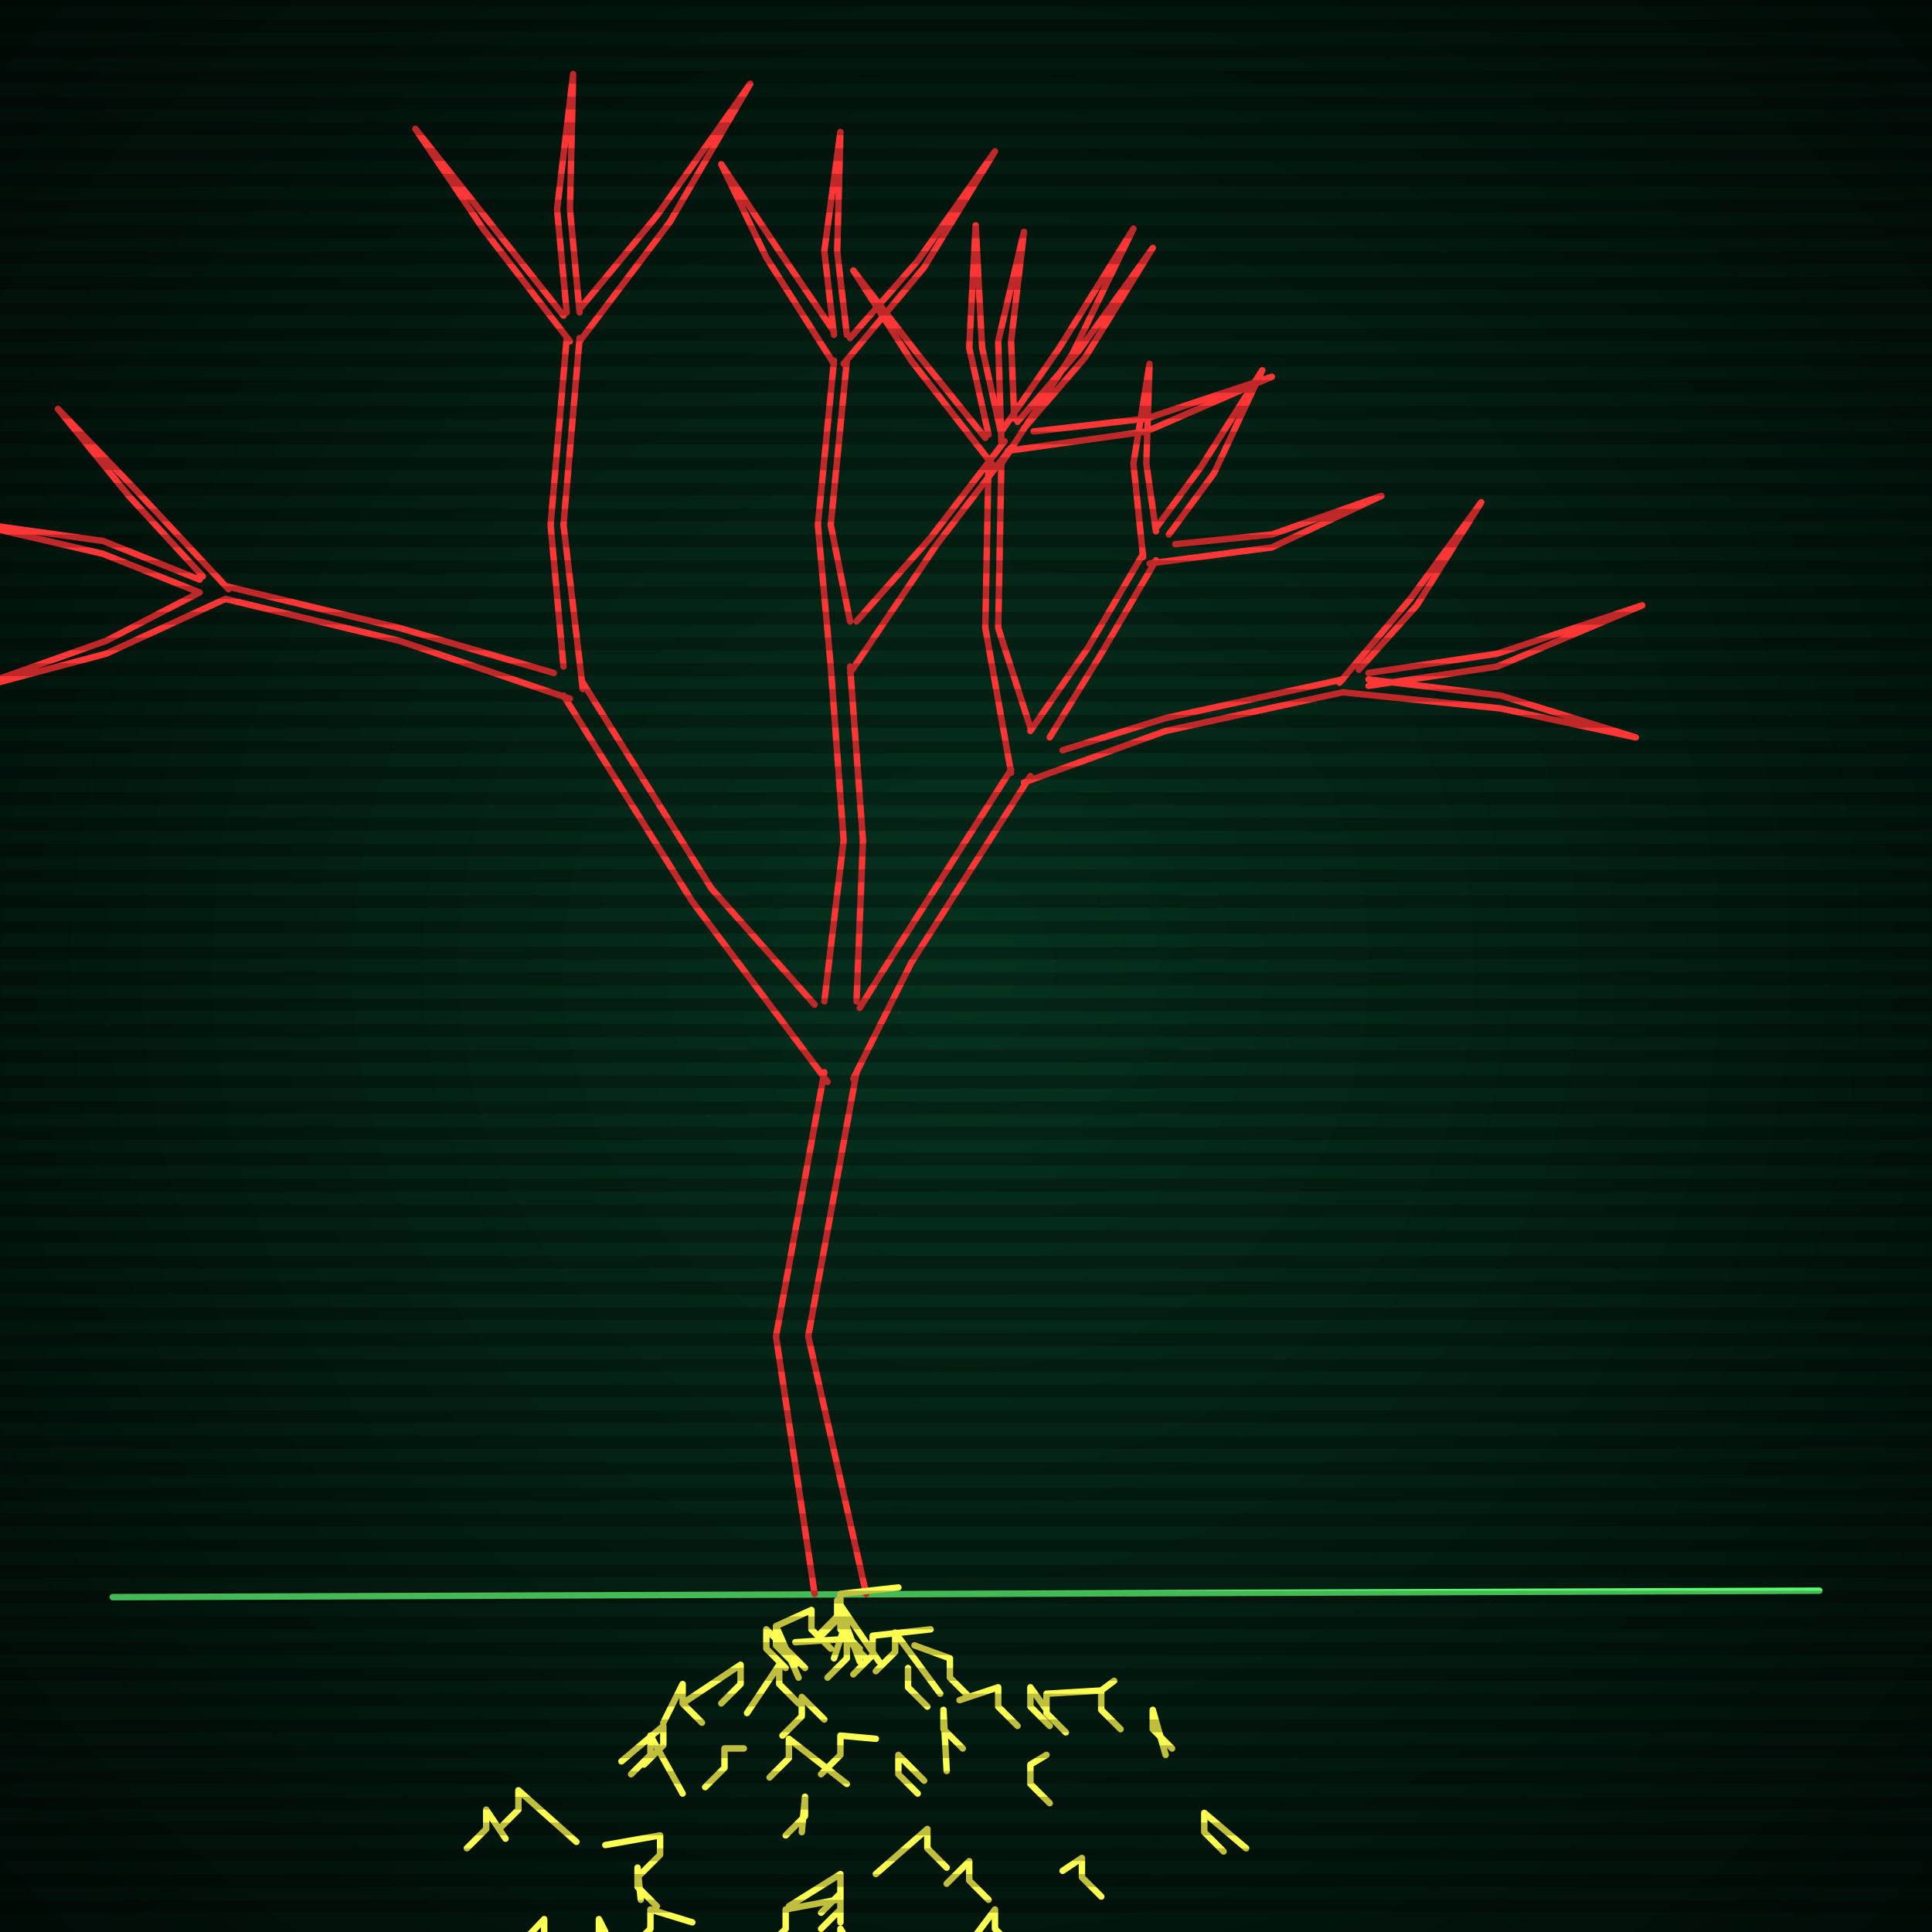 <svg xmlns="http://www.w3.org/2000/svg"
             width="600" height="600"
            >
    
            <style>
                @keyframes glow {0 % {opacity: 0.6;}
                3% {opacity: 0.9;} 30% {opacity: 0.6} 70% {opacity: 0.9}}
    
                .flicker {
                animation: glow 3s linear infinite alternate;
                animation-duration: 2.3s;
                animation-delay: 0.5s;
            }
    
    
            </style>
    
            <defs>
                <radialGradient id="screenGradient"
                                r="100%"
                >
                    <stop offset="0%" stop-color="#05321e"/>
                    <stop offset="90%" stop-color="black"/>
    
                </radialGradient>
            </defs>
    
            <rect
                fill="black"
                width="600" height="600"/>
    
            <rect
                className="flicker"
                fill="url(#screenGradient)"
                width="600" height="600"/>
    
    
            <path
                id="ground-path"
                className="flicker"
                style="fill: none;stroke: #5bf870;stroke-width:2px;stroke-linecap:round;stroke-linejoin:round;stroke-miterlimit:4;stroke-dasharray:none"
                d="M 35 496 L 565 494 "
            />
            <path
                id="branch-path"
                className="flicker"
                style="fill: none;stroke: #ff3636;stroke-width:2px;stroke-linecap:round;stroke-linejoin:round;stroke-miterlimit:4;stroke-dasharray:none"
                d="M 253 495 L 241 415 L 256 333 M 266 333 L 251 415 L 269 495 M 257 336 L 215 280 L 175 216 M 181 212 L 221 276 L 253 312 M 177 217 L 124 199 L 70 186 M 70 182 L 124 195 L 172 209 M 70 186 L 33 203 L -12 215 L 33 199 L 62 184 M 62 184 L 32 172 L -11 162 L 32 168 L 62 180 M 63 179 L 40 154 L 18 127 L 42 152 L 71 183 M 175 207 L 171 163 L 176 105 M 180 105 L 175 163 L 181 214 M 177 106 L 150 71 L 129 40 L 152 69 L 175 98 M 176 97 L 173 65 L 178 23 L 177 65 L 180 97 M 180 96 L 204 67 L 233 26 L 208 69 L 180 106 M 256 311 L 262 261 L 258 207 M 264 207 L 268 261 L 266 311 M 258 207 L 254 163 L 259 112 M 263 112 L 258 163 L 264 193 M 259 113 L 238 80 L 224 51 L 242 78 L 259 103 M 259 104 L 256 78 L 261 41 L 260 78 L 263 104 M 264 105 L 285 81 L 309 47 L 287 83 L 262 113 M 266 193 L 289 167 L 312 137 M 314 139 L 291 169 L 264 209 M 311 138 L 310 106 L 318 72 L 314 106 L 315 130 M 316 131 L 335 109 L 358 77 L 337 111 L 318 133 M 321 134 L 356 130 L 395 117 L 356 134 L 313 140 M 267 313 L 277 297 L 314 239 M 320 241 L 283 299 L 265 335 M 314 240 L 306 195 L 307 143 M 311 143 L 310 195 L 320 226 M 308 144 L 283 112 L 265 84 L 285 110 L 306 136 M 307 135 L 301 108 L 303 70 L 305 108 L 311 135 M 311 134 L 329 108 L 352 71 L 333 110 L 311 144 M 320 227 L 338 201 L 355 172 M 359 174 L 342 203 L 326 229 M 355 173 L 352 144 L 357 113 L 356 144 L 359 165 M 359 164 L 373 145 L 392 115 L 377 147 L 363 166 M 365 169 L 395 166 L 429 154 L 395 170 L 357 175 M 330 233 L 362 223 L 417 211 M 417 215 L 362 227 L 318 243 M 416 212 L 438 186 L 460 156 L 440 188 L 422 208 M 425 209 L 465 203 L 510 188 L 465 207 L 425 213 M 425 211 L 466 216 L 508 229 L 466 220 L 417 215 "
            />
            <path
                id="leaf-path"
                className="flicker"
                style="fill: none;stroke: #f982ff;stroke-width:2px;stroke-linecap:round;stroke-linejoin:round;stroke-miterlimit:4;stroke-dasharray:none"
                d=""
            />
            <path
                id="root-path"
                className="flicker"
                style="fill: none;stroke: #ffff52;stroke-width:2px;stroke-linecap:round;stroke-linejoin:round;stroke-miterlimit:4;stroke-dasharray:none"
                d="M 279 493 L 261 495 L 261 501 L 255 507 M 273 516 L 260 497 L 260 503 L 254 509 M 267 516 L 261 500 L 261 506 L 267 512 M 259 515 L 263 503 L 263 509 L 269 515 M 241 505 L 252 500 L 252 506 L 258 512 M 247 510 L 263 509 L 263 515 L 257 521 M 289 506 L 271 508 L 271 514 L 265 520 M 292 526 L 278 507 L 278 513 L 272 519 M 248 521 L 241 505 L 241 511 L 247 517 M 250 518 L 238 506 L 238 512 L 244 518 M 232 532 L 242 517 L 242 523 L 248 529 M 282 519 L 282 518 L 282 524 L 288 530 M 256 534 L 249 527 L 249 533 L 243 539 M 212 529 L 230 517 L 230 523 L 224 529 M 284 511 L 295 515 L 295 521 L 301 527 M 272 540 L 261 539 L 261 545 L 255 551 M 263 554 L 245 540 L 245 546 L 239 552 M 294 550 L 293 531 L 293 537 L 299 543 M 287 553 L 279 545 L 279 551 L 285 557 M 206 535 L 212 523 L 212 529 L 218 535 M 298 528 L 310 524 L 310 530 L 316 536 M 231 543 L 225 543 L 225 549 L 219 555 M 249 569 L 250 558 L 250 564 L 244 570 M 325 531 L 320 524 L 320 530 L 326 536 M 193 547 L 206 536 L 206 542 L 200 548 M 342 525 L 325 526 L 325 532 L 331 538 M 212 557 L 202 539 L 202 545 L 196 551 M 272 582 L 288 568 L 288 574 L 294 580 M 325 545 L 320 548 L 320 554 L 326 560 M 245 592 L 261 582 L 261 588 L 255 594 M 346 522 L 342 525 L 342 531 L 348 537 M 261 597 L 261 587 L 261 593 L 255 599 M 294 585 L 301 578 L 301 584 L 307 590 M 188 573 L 205 570 L 205 576 L 199 582 M 260 590 L 244 593 L 244 599 L 238 605 M 272 617 L 261 599 L 261 605 L 255 611 M 362 545 L 358 531 L 358 537 L 364 543 M 199 590 L 198 580 L 198 586 L 204 592 M 303 601 L 309 593 L 309 599 L 315 605 M 330 581 L 336 577 L 336 583 L 342 589 M 215 597 L 202 593 L 202 599 L 196 605 M 179 572 L 161 556 L 161 562 L 155 568 M 288 632 L 304 613 L 304 619 L 310 625 M 233 617 L 239 619 L 239 625 L 245 631 M 188 600 L 186 596 L 186 602 L 180 608 M 157 571 L 151 562 L 151 568 L 145 574 M 387 574 L 374 563 L 374 569 L 380 575 M 337 633 L 320 617 L 320 623 L 326 629 M 152 614 L 169 596 L 169 602 L 175 608 M 212 630 L 223 633 L 223 639 L 229 645 M 148 602 L 165 601 L 165 607 L 159 613 "
            />
    
    
            <g id="stripes"
            >
                <path
                    id="stripe-path"
                    style="stroke: rgba(0, 0, 0, 0.25);stroke-width:4px;"
                    d="M 0,0 L 600,0 M 0,8 L 600,8 M 0,16 L 600,16 M 0,24 L 600,24 M 0,32 L 600,32 M 0,40 L 600,40 M 0,48 L 600,48 M 0,56 L 600,56 M 0,64 L 600,64 M 0,72 L 600,72 M 0,80 L 600,80 M 0,88 L 600,88 M 0,96 L 600,96 M 0,104 L 600,104 M 0,112 L 600,112 M 0,120 L 600,120 M 0,128 L 600,128 M 0,136 L 600,136 M 0,144 L 600,144 M 0,152 L 600,152 M 0,160 L 600,160 M 0,168 L 600,168 M 0,176 L 600,176 M 0,184 L 600,184 M 0,192 L 600,192 M 0,200 L 600,200 M 0,208 L 600,208 M 0,216 L 600,216 M 0,224 L 600,224 M 0,232 L 600,232 M 0,240 L 600,240 M 0,248 L 600,248 M 0,256 L 600,256 M 0,264 L 600,264 M 0,272 L 600,272 M 0,280 L 600,280 M 0,288 L 600,288 M 0,296 L 600,296 M 0,304 L 600,304 M 0,312 L 600,312 M 0,320 L 600,320 M 0,328 L 600,328 M 0,336 L 600,336 M 0,344 L 600,344 M 0,352 L 600,352 M 0,360 L 600,360 M 0,368 L 600,368 M 0,376 L 600,376 M 0,384 L 600,384 M 0,392 L 600,392 M 0,400 L 600,400 M 0,408 L 600,408 M 0,416 L 600,416 M 0,424 L 600,424 M 0,432 L 600,432 M 0,440 L 600,440 M 0,448 L 600,448 M 0,456 L 600,456 M 0,464 L 600,464 M 0,472 L 600,472 M 0,480 L 600,480 M 0,488 L 600,488 M 0,496 L 600,496 M 0,504 L 600,504 M 0,512 L 600,512 M 0,520 L 600,520 M 0,528 L 600,528 M 0,536 L 600,536 M 0,544 L 600,544 M 0,552 L 600,552 M 0,560 L 600,560 M 0,568 L 600,568 M 0,576 L 600,576 M 0,584 L 600,584 M 0,592 L 600,592 z"
                />
            </g>
        </svg>
        